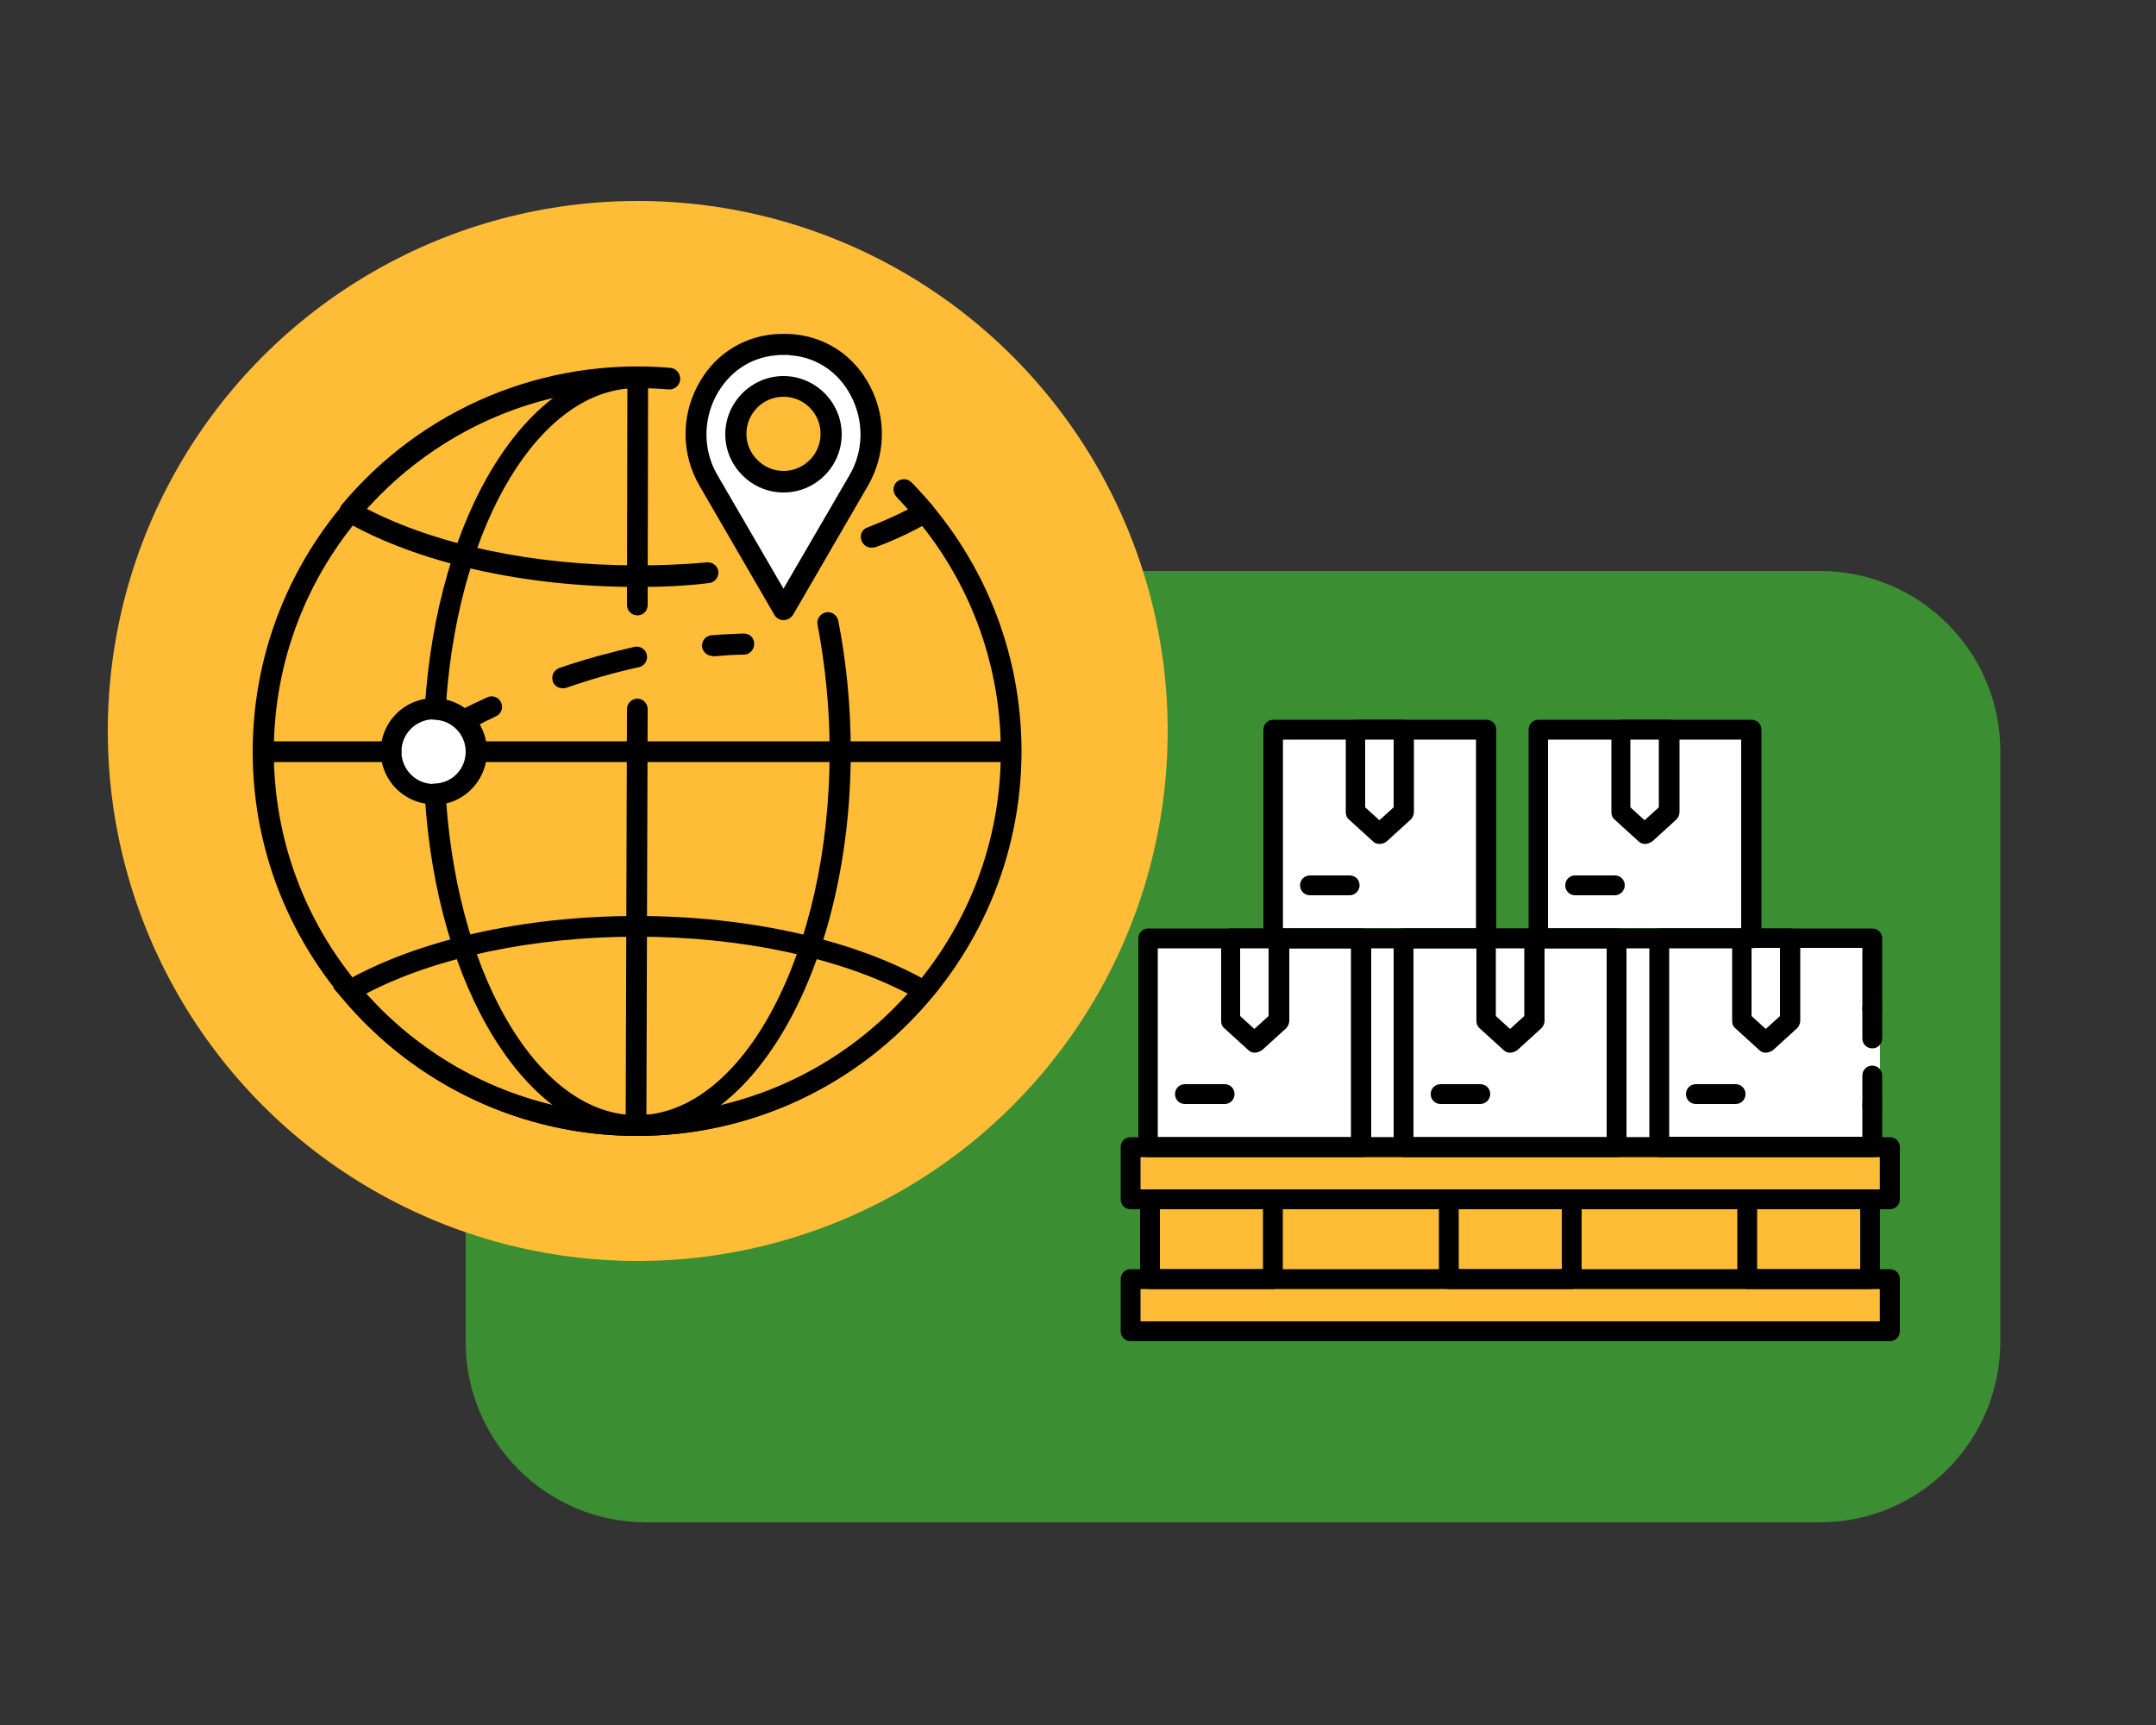 <?xml version="1.0" encoding="utf-8"?>
<!-- Generator: Adobe Illustrator 26.0.3, SVG Export Plug-In . SVG Version: 6.00 Build 0)  -->
<svg version="1.1" id="Layer_1" xmlns="http://www.w3.org/2000/svg" xmlns:xlink="http://www.w3.org/1999/xlink" x="0px" y="0px"
	 viewBox="0 0 500 400" style="enable-background:new 0 0 500 400;" xml:space="preserve">
<rect x="0" y="0" width="500" height="400" fill="#333333" stroke="none"/>
<style type="text/css">
	.st0{fill:#3C8E33;}
	.st1{fill:#FFBC37;}
	.st2{fill:#FFFFFF;}
</style>
<path class="st0" d="M422.1,353H149.8c-23,0-41.8-18.7-41.8-41.8v-137c0-23,18.7-41.8,41.8-41.8h272.3c23,0,41.8,18.7,41.8,41.8v137
	C463.8,334.3,445.1,353,422.1,353z"/>
<circle class="st1" cx="147.9" cy="169.5" r="122.9"/>
<path class="st2" d="M190.6,82.7c-9.9-4.3-21.5,0.2-25.8,10.1c-4.3,9.9-0.9,19.8,6.5,27.5c2.1,2.2,8.6,20.2,11.5,20.1
	c1.4,0,10.1-16.8,10.9-17.9c3.6-5,4.5-8.1,7.1-13.9C205.1,98.6,200.5,87,190.6,82.7z M181.7,111c-5.7,0-10.4-4.6-10.4-10.4
	c0-5.7,4.6-10.4,10.4-10.4c5.7,0,10.4,4.6,10.4,10.4C192.1,106.4,187.5,111,181.7,111z"/>
<rect x="266.9" y="217.2" class="st2" width="169.1" height="46.5"/>
<rect x="297.5" y="169.5" class="st2" width="47.1" height="45.7"/>
<rect x="356.7" y="169.5" class="st2" width="49.4" height="45.7"/>
<rect x="264.4" y="268.3" class="st1" width="171.5" height="39.6"/>
<g>
	<path d="M438.3,280.4H262.2c-1.3,0-2.3-1-2.3-2.3V266c0-1.3,1-2.3,2.3-2.3h176.1c1.3,0,2.3,1,2.3,2.3v12.1
		C440.6,279.4,439.5,280.4,438.3,280.4z M264.5,275.8H436v-7.5H264.5V275.8z"/>
	<path d="M438.3,311H262.2c-1.3,0-2.3-1-2.3-2.3v-12.1c0-1.3,1-2.3,2.3-2.3h176.1c1.3,0,2.3,1,2.3,2.3v12.1
		C440.6,310,439.5,311,438.3,311z M264.5,306.4H436v-7.5H264.5V306.4z"/>
	<path d="M295.2,298.9h-28.5c-1.3,0-2.3-1-2.3-2.3v-18.5c0-1.3,1-2.3,2.3-2.3h28.5c1.3,0,2.3,1,2.3,2.3v18.5
		C297.5,297.9,296.5,298.9,295.2,298.9z M269,294.3h23.9v-13.9H269V294.3z"/>
	<path d="M364.5,298.9H336c-1.3,0-2.3-1-2.3-2.3v-18.5c0-1.3,1-2.3,2.3-2.3h28.5c1.3,0,2.3,1,2.3,2.3v18.5
		C366.8,297.9,365.7,298.9,364.5,298.9z M338.3,294.3h23.9v-13.9h-23.9V294.3z"/>
	<path d="M433.7,298.9h-28.5c-1.3,0-2.3-1-2.3-2.3v-18.5c0-1.3,1-2.3,2.3-2.3h28.5c1.3,0,2.3,1,2.3,2.3v18.5
		C436,297.9,435,298.9,433.7,298.9z M407.5,294.3h23.9v-13.9h-23.9V294.3z"/>
	<path d="M315.7,268.3h-49.4c-1.3,0-2.3-1-2.3-2.3v-48.4c0-1.3,1-2.3,2.3-2.3h49.4c1.3,0,2.3,1,2.3,2.3V266
		C318,267.3,316.9,268.3,315.7,268.3z M268.5,263.7h44.8v-43.8h-44.8V263.7z"/>
	<path d="M291,244.1c-0.6,0-1.1-0.2-1.5-0.6l-5.6-5.1c-0.5-0.4-0.7-1-0.7-1.7v-19.1c0-1.3,1-2.3,2.3-2.3h11.2c1.3,0,2.3,1,2.3,2.3
		v19.1c0,0.6-0.3,1.3-0.7,1.7l-5.6,5.1C292.1,243.9,291.5,244.1,291,244.1z M287.6,235.6l3.3,3l3.3-3v-15.8h-6.6V235.6z"/>
	<path d="M284,256h-9.2c-1.3,0-2.3-1-2.3-2.3c0-1.3,1-2.3,2.3-2.3h9.2c1.3,0,2.3,1,2.3,2.3C286.3,255,285.3,256,284,256z"/>
	<path d="M344.7,219.9h-49.4c-1.3,0-2.3-1-2.3-2.3v-48.4c0-1.3,1-2.3,2.3-2.3h49.4c1.3,0,2.3,1,2.3,2.3v48.4
		C347,218.8,345.9,219.9,344.7,219.9z M297.5,215.3h44.8v-43.8h-44.8V215.3z"/>
	<path d="M319.9,195.7c-0.6,0-1.1-0.2-1.5-0.6l-5.6-5.1c-0.5-0.4-0.7-1-0.7-1.7v-19.1c0-1.3,1-2.3,2.3-2.3h11.2c1.3,0,2.3,1,2.3,2.3
		v19.1c0,0.6-0.3,1.3-0.7,1.7l-5.6,5.1C321.1,195.5,320.5,195.7,319.9,195.7z M316.6,187.2l3.3,3l3.3-3v-15.8h-6.6V187.2z"/>
	<path d="M313,207.6h-9.2c-1.3,0-2.3-1-2.3-2.3c0-1.3,1-2.3,2.3-2.3h9.2c1.3,0,2.3,1,2.3,2.3C315.3,206.5,314.3,207.6,313,207.6z"/>
	<path d="M406.2,219.9h-49.4c-1.3,0-2.3-1-2.3-2.3v-48.4c0-1.3,1-2.3,2.3-2.3h49.4c1.3,0,2.3,1,2.3,2.3v48.4
		C408.5,218.8,407.4,219.9,406.2,219.9z M359,215.3h44.8v-43.8H359V215.3z"/>
	<path d="M381.5,195.7c-0.6,0-1.1-0.2-1.5-0.6l-5.6-5.1c-0.5-0.4-0.7-1-0.7-1.7v-19.1c0-1.3,1-2.3,2.3-2.3h11.2c1.3,0,2.3,1,2.3,2.3
		v19.1c0,0.6-0.3,1.3-0.7,1.7l-5.6,5.1C382.6,195.5,382,195.7,381.5,195.7z M378.1,187.2l3.3,3l3.3-3v-15.8h-6.6V187.2z"/>
	<path d="M374.5,207.6h-9.2c-1.3,0-2.3-1-2.3-2.3c0-1.3,1-2.3,2.3-2.3h9.2c1.3,0,2.3,1,2.3,2.3C376.8,206.5,375.8,207.6,374.5,207.6
		z"/>
	<path d="M374.9,268.3h-49.4c-1.3,0-2.3-1-2.3-2.3v-48.4c0-1.3,1-2.3,2.3-2.3h49.4c1.3,0,2.3,1,2.3,2.3V266
		C377.2,267.3,376.2,268.3,374.9,268.3z M327.8,263.7h44.8v-43.8h-44.8V263.7z"/>
	<path d="M350.2,244.1c-0.6,0-1.1-0.2-1.5-0.6l-5.6-5.1c-0.5-0.4-0.7-1-0.7-1.7v-19.1c0-1.3,1-2.3,2.3-2.3h11.2c1.3,0,2.3,1,2.3,2.3
		v19.1c0,0.6-0.3,1.3-0.7,1.7l-5.6,5.1C351.3,243.9,350.8,244.1,350.2,244.1z M346.9,235.6l3.3,3l3.3-3v-15.8h-6.6V235.6z"/>
	<path d="M343.3,256h-9.2c-1.3,0-2.3-1-2.3-2.3c0-1.3,1-2.3,2.3-2.3h9.2c1.3,0,2.3,1,2.3,2.3C345.6,255,344.5,256,343.3,256z"/>
	<path d="M434.2,268.3h-49.4c-1.3,0-2.3-1-2.3-2.3v-48.4c0-1.3,1-2.3,2.3-2.3h49.4c1.3,0,2.3,1,2.3,2.3v16.3c0,1.3-1,2.3-2.3,2.3
		c-1.3,0-2.3-1-2.3-2.3v-14.1h-44.8v43.8h44.8v-7.4c0-1.3,1-2.3,2.3-2.3c1.3,0,2.3,1,2.3,2.3v9.7
		C436.5,267.3,435.5,268.3,434.2,268.3z"/>
	<path d="M434.2,258.6c-1.3,0-2.3-1-2.3-2.3v-6.9c0-1.3,1-2.3,2.3-2.3c1.3,0,2.3,1,2.3,2.3v6.9C436.5,257.5,435.5,258.6,434.2,258.6
		z"/>
	<path d="M434.2,243.1c-1.3,0-2.3-1-2.3-2.3v-6.9c0-1.3,1-2.3,2.3-2.3c1.3,0,2.3,1,2.3,2.3v6.9C436.5,242.1,435.5,243.1,434.2,243.1
		z"/>
	<path d="M409.5,244.1c-0.6,0-1.1-0.2-1.5-0.6l-5.6-5.1c-0.5-0.4-0.7-1-0.7-1.7v-19.1c0-1.3,1-2.3,2.3-2.3h11.2c1.3,0,2.3,1,2.3,2.3
		v19.1c0,0.6-0.3,1.3-0.7,1.7l-5.6,5.1C410.6,243.9,410,244.1,409.5,244.1z M406.2,235.6l3.3,3l3.3-3v-15.8h-6.6V235.6z"/>
	<path d="M402.5,256h-9.2c-1.3,0-2.3-1-2.3-2.3c0-1.3,1-2.3,2.3-2.3h9.2c1.3,0,2.3,1,2.3,2.3C404.8,255,403.8,256,402.5,256z"/>
</g>
<circle class="st2" cx="101.6" cy="174.3" r="10.3"/>
<g>
	<path d="M147.7,263.4c-49.1,0-89.1-40-89.1-89.1c0-49.1,40-89.1,89.1-89.1c2.6,0,5.2,0.1,7.8,0.3c1.3,0.1,2.3,1.3,2.2,2.6
		c-0.1,1.3-1.3,2.3-2.6,2.2c-2.4-0.2-4.9-0.3-7.3-0.3c-46.5,0-84.3,37.8-84.3,84.3c0,46.5,37.8,84.3,84.3,84.3
		c46.5,0,84.3-37.8,84.3-84.3c0-22.2-8.6-43.2-24.2-59.1c-0.9-1-0.9-2.5,0-3.4c1-0.9,2.5-0.9,3.4,0c16.5,16.8,25.6,39,25.6,62.5
		C236.8,223.4,196.9,263.4,147.7,263.4z"/>
	<path d="M147.7,136.1c-26.2,0-50.9-5.6-67.8-15.3c-0.6-0.4-1.1-1-1.2-1.7c-0.1-0.7,0.1-1.4,0.5-2c18.7-22.4,47-34.3,76.3-31.8
		c1.3,0.1,2.3,1.3,2.2,2.6c-0.1,1.3-1.3,2.3-2.6,2.2c-26.7-2.3-52.6,8.1-70.2,27.8c16.1,8.4,38.8,13.2,62.8,13.2
		c5.5,0,11-0.2,16.3-0.7c1.3-0.1,2.5,0.9,2.6,2.2c0.1,1.3-0.9,2.5-2.2,2.6C159,135.9,153.3,136.1,147.7,136.1z"/>
	<path d="M202.1,127c-1,0-1.9-0.6-2.3-1.6c-0.5-1.3,0.1-2.7,1.4-3.1c3.3-1.3,6.5-2.7,9.4-4.2c-0.8-0.8-1.5-1.7-2.3-2.5
		c-0.9-1-0.9-2.5,0.1-3.4c1-0.9,2.5-0.9,3.4,0.1c1.5,1.6,3,3.3,4.5,5c0.5,0.6,0.7,1.3,0.5,2c-0.1,0.7-0.6,1.3-1.2,1.7
		c-3.8,2.2-8,4.2-12.6,5.9C202.6,126.9,202.3,127,202.1,127z"/>
	<path d="M147.7,263.4c-26.5,0-51.5-11.7-68.5-32.1l-1.9-2.2l2.5-1.4c16.9-9.7,41.6-15.3,67.8-15.3s50.9,5.6,67.8,15.3l2.5,1.4
		l-1.9,2.2C199.2,251.7,174.2,263.4,147.7,263.4z M84.9,230.4c16,17.9,38.7,28.1,62.8,28.1c24.1,0,46.8-10.2,62.8-28.1
		c-16.1-8.4-38.8-13.2-62.8-13.2S101,222,84.9,230.4z"/>
	<path d="M147.5,263.4c-1.3,0-2.4-1.1-2.4-2.4l0.3-96.6c0-1.3,1.1-2.4,2.4-2.4c1.3,0,2.4,1.1,2.4,2.4l-0.3,96.6
		C149.9,262.3,148.8,263.4,147.5,263.4z"/>
	<path d="M147.8,142.7c-1.3,0-2.4-1.1-2.4-2.4l0.1-52.8c0-1.3,1.1-2.4,2.4-2.4c1.3,0,2.4,1.1,2.4,2.4l-0.1,52.8
		C150.2,141.6,149.2,142.7,147.8,142.7z"/>
	<path d="M234.4,176.7H110.5c-1.3,0-2.4-1.1-2.4-2.4c0-1.3,1.1-2.4,2.4-2.4h123.9c1.3,0,2.4,1.1,2.4,2.4
		C236.8,175.6,235.8,176.7,234.4,176.7z"/>
	<path d="M100.6,186.5c-6.8,0-12.3-5.5-12.3-12.3c0-6.8,5.5-12.3,12.3-12.3s12.3,5.5,12.3,12.3C112.9,181,107.4,186.5,100.6,186.5z
		 M100.6,166.8c-4.1,0-7.5,3.3-7.5,7.5c0,4.1,3.3,7.5,7.5,7.5c4.1,0,7.5-3.3,7.5-7.5C108.1,170.1,104.7,166.8,100.6,166.8z"/>
	<path d="M147.7,263.4c-25.3,0-46.5-34-49.2-79.1c0-0.7,0.2-1.3,0.6-1.8c0.4-0.5,1.1-0.8,1.7-0.8c4.1-0.1,7.2-3.4,7.2-7.4
		c0-4-3.2-7.3-7.2-7.4c-0.7,0-1.3-0.3-1.7-0.8c-0.4-0.5-0.7-1.1-0.6-1.8c2.8-45.1,23.9-79.1,49.2-79.1c1.3,0,2.4,1.1,2.4,2.4
		s-1.1,2.4-2.4,2.4c-22.3,0-41.1,30.9-44.2,72.3c5.5,1.3,9.4,6.1,9.4,12c0,5.8-4,10.7-9.4,12c3.1,41.4,21.9,72.3,44.2,72.3
		c24.6,0,44.7-37.8,44.7-84.3c0-10.1-1-20-2.8-29.4c-0.3-1.3,0.6-2.6,1.9-2.9c1.3-0.3,2.6,0.6,2.9,1.9c1.9,9.7,2.9,19.9,2.9,30.4
		C197.3,223.4,175,263.4,147.7,263.4z"/>
	<path d="M90.7,176.7H61c-1.3,0-2.4-1.1-2.4-2.4c0-1.3,1.1-2.4,2.4-2.4h29.7c1.3,0,2.4,1.1,2.4,2.4C93.1,175.6,92,176.7,90.7,176.7z
		"/>
	<path d="M107.5,169.5c-0.8,0-1.7-0.4-2.1-1.2c-0.7-1.2-0.2-2.6,0.9-3.3c0.1-0.1,2.5-1.4,6.7-3.3c1.2-0.6,2.7,0,3.2,1.2
		c0.6,1.2,0,2.7-1.2,3.2c-4,1.9-6.3,3.2-6.3,3.2C108.3,169.4,107.9,169.5,107.5,169.5z"/>
	<path d="M130.5,159.6c-1,0-2-0.6-2.3-1.6c-0.4-1.3,0.2-2.6,1.5-3.1c5.8-2,11.7-3.6,17.4-4.9c1.3-0.3,2.6,0.5,2.9,1.8
		c0.3,1.3-0.5,2.6-1.8,2.9c-5.5,1.2-11.2,2.8-16.9,4.8C131,159.6,130.7,159.6,130.5,159.6z"/>
	<path d="M165.2,152.1c-1.2,0-2.3-1-2.4-2.2c-0.1-1.3,0.9-2.5,2.2-2.6c2.5-0.2,5-0.3,7.4-0.4c1.5,0,2.5,1,2.5,2.4
		c0,1.3-1,2.5-2.4,2.5c-2.3,0-4.7,0.2-7.1,0.4C165.3,152.1,165.2,152.1,165.2,152.1z"/>
	<path d="M181.7,143.8c-0.9,0-1.7-0.5-2.1-1.2l-17.4-30c-4.1-7.1-4.3-15.7-0.5-23c3.6-7,10.1-11.4,17.8-12.1c1.5-0.1,3.1-0.1,4.5,0
		c7.7,0.7,14.2,5.1,17.8,12.1c3.8,7.3,3.6,15.9-0.5,23l-17.4,30C183.4,143.3,182.6,143.8,181.7,143.8z M181.7,82.3
		c-0.6,0-1.2,0-1.8,0.1c-6,0.5-11,4-13.9,9.5c-3,5.8-2.9,12.7,0.4,18.3l15.3,26.3l15.3-26.3c3.3-5.6,3.4-12.5,0.4-18.3
		c-2.8-5.5-7.9-9-13.9-9.5C183,82.3,182.4,82.3,181.7,82.3z"/>
	<path d="M181.7,114.2c-7.4,0-13.5-6.1-13.5-13.5c0-7.4,6.1-13.5,13.5-13.5c7.4,0,13.5,6.1,13.5,13.5
		C195.2,108.1,189.2,114.2,181.7,114.2z M181.7,92c-4.8,0-8.6,3.9-8.6,8.6s3.9,8.6,8.6,8.6c4.8,0,8.6-3.9,8.6-8.6S186.5,92,181.7,92
		z"/>
</g>
</svg>
